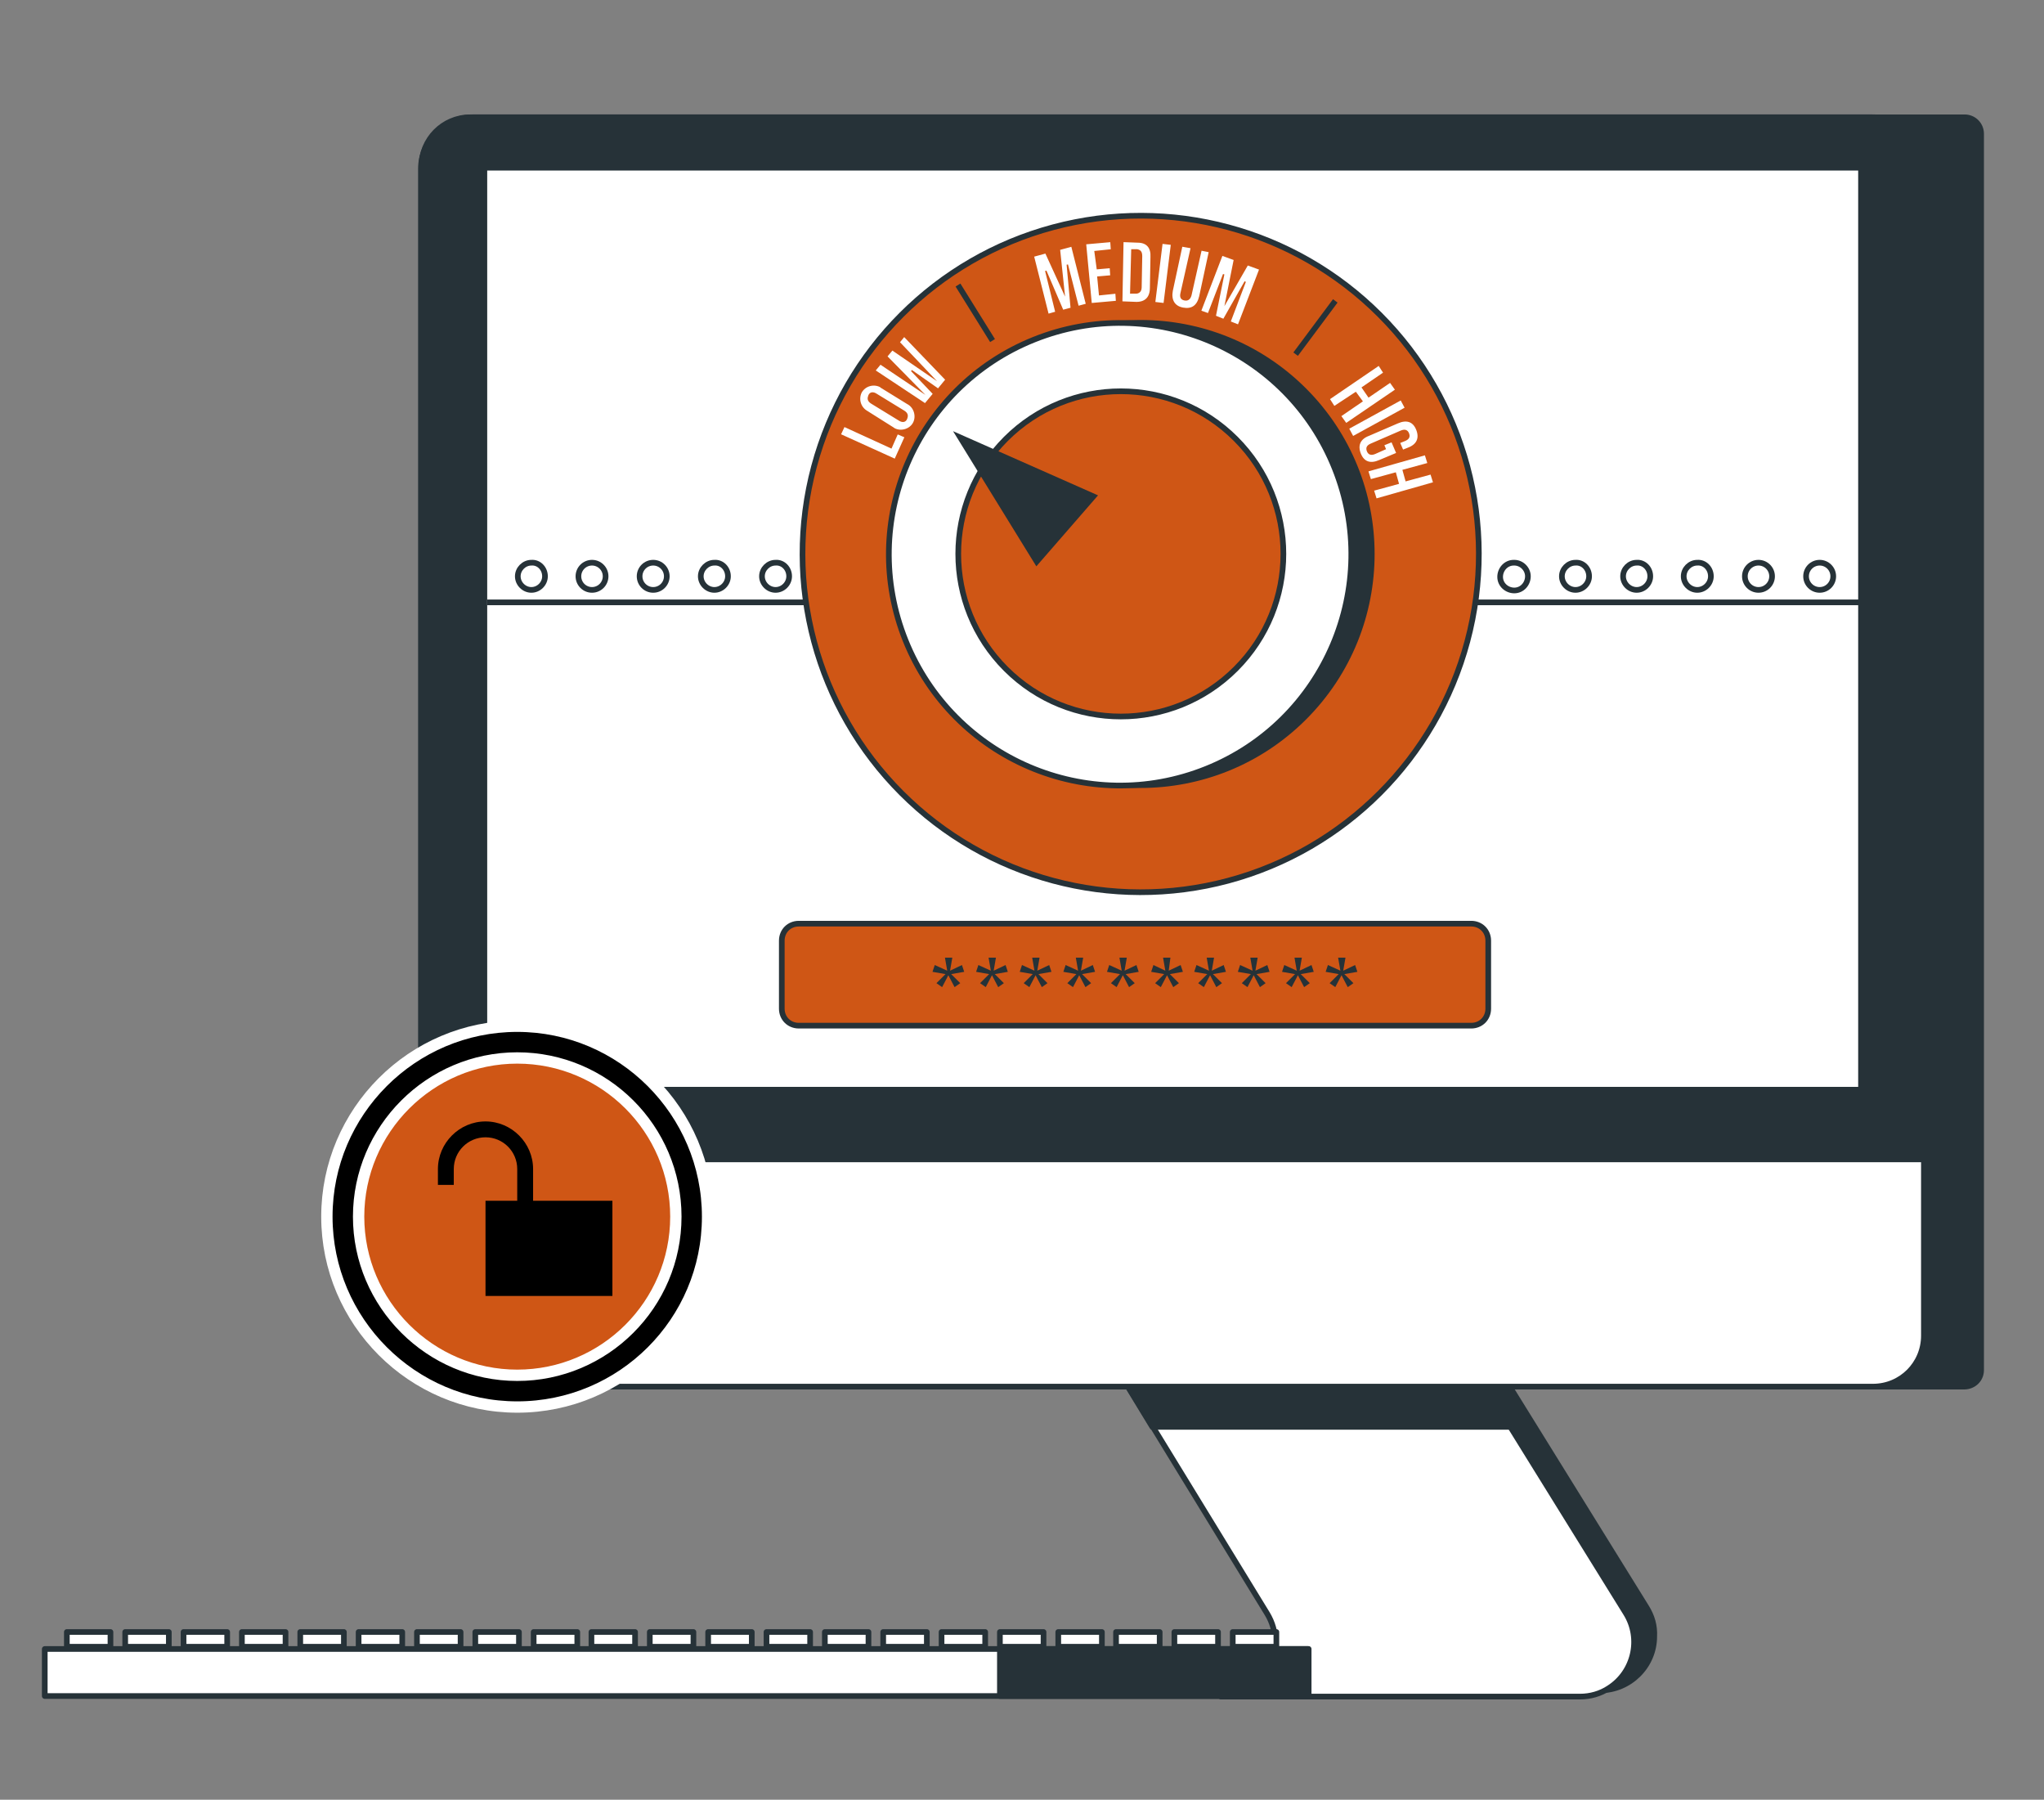 <?xml version="1.0" encoding="utf-8"?>
<!-- Generator: Adobe Illustrator 25.1.0, SVG Export Plug-In . SVG Version: 6.00 Build 0)  -->
<svg version="1.1" id="Layer_1" xmlns="http://www.w3.org/2000/svg" xmlns:xlink="http://www.w3.org/1999/xlink" x="0px" y="0px"
	 viewBox="0 0 360.8 317.6" style="enable-background:new 0 0 360.8 317.6;" xml:space="preserve">
<rect x="0" y="0" width="360.8" height="317.6" fill="#808080" stroke="none"/>
<style type="text/css">
	.st0{fill:#263238;stroke:#263238;stroke-linecap:round;stroke-linejoin:round;}
	.st1{fill:#FFFFFF;stroke:#263238;stroke-linecap:round;stroke-linejoin:round;}
	.st2{fill:none;stroke:#263238;stroke-miterlimit:10;}
	.st3{fill:#CF5615;stroke:#263238;stroke-linecap:round;stroke-linejoin:round;}
	.st4{fill:#263238;}
	.st5{fill:#FFFFFF;stroke:#CF5615;stroke-width:0.25;stroke-miterlimit:10;}
	.st6{fill:#263238;stroke:#263238;stroke-miterlimit:10;}
	.st7{fill:#CF5615;stroke:#263238;stroke-width:0.63;stroke-linecap:round;stroke-linejoin:round;}
	.st8{stroke:#FFFFFF;stroke-width:2;stroke-miterlimit:10;}
</style>
<g id="freepik--device-1--inject-21">
	<path class="st0" d="M290.6,283.6l-31-50l-62.4,1.1l30,49c2.5,4,1.6,9.3-2,12.3l-7.1,0.5h-82.6v1.8h146.9c5.3,0,9.6-4.3,9.6-9.5
		C292.1,286.9,291.6,285.2,290.6,283.6z"/>
	<path class="st1" d="M256,234.7l31,50c2.8,4.5,1.4,10.4-3,13.2c-1.5,1-3.3,1.5-5.1,1.5h-63.4c5.3,0,9.6-4.3,9.6-9.6
		c0-1.8-0.5-3.5-1.4-5l-30-49L256,234.7z"/>
	<polygon class="st0" points="254.3,231.8 191.9,232.9 203.4,251.8 266.7,251.8 	"/>
	<path class="st0" d="M346.7,244.7H87.3c-1.6,0-2.9-1.3-2.9-2.9V23.6c0-1.6,1.3-2.9,2.9-2.9h259.5c1.6,0,2.9,1.3,2.9,2.9v218.2
		C349.7,243.4,348.4,244.7,346.7,244.7z"/>
	<path class="st1" d="M330.6,244.7H83.4c-5,0-9.1-4.1-9.1-9.1V29.8c0-5,4.1-9.1,9.1-9.1h247.1c5,0,9.1,4.1,9.1,9.1v205.9
		C339.6,240.7,335.6,244.7,330.6,244.7z"/>
	<path class="st0" d="M83,20.7h248c4.8,0,8.6,3.9,8.6,8.7v175.2H74.4V29.4C74.4,24.6,78.2,20.7,83,20.7z"/>
	<rect x="85.5" y="29.6" class="st1" width="243" height="162.7"/>
	<line class="st2" x1="86" y1="106.3" x2="328.6" y2="106.3"/>
	<path class="st2" d="M96.2,101.7c0,1.3-1.1,2.4-2.4,2.4c-1.3,0-2.4-1.1-2.4-2.4s1.1-2.4,2.4-2.4c0,0,0,0,0,0
		C95.1,99.2,96.2,100.3,96.2,101.7C96.2,101.7,96.2,101.7,96.2,101.7z"/>
	<circle class="st2" cx="104.5" cy="101.7" r="2.4"/>
	<circle class="st2" cx="115.3" cy="101.7" r="2.4"/>
	<path class="st2" d="M128.5,101.7c0,1.3-1.1,2.4-2.4,2.4s-2.4-1.1-2.4-2.4c0-1.3,1.1-2.4,2.4-2.4
		C127.4,99.2,128.5,100.3,128.5,101.7C128.5,101.7,128.5,101.7,128.5,101.7z"/>
	<path class="st2" d="M139.3,101.7c0,1.3-1.1,2.4-2.4,2.4s-2.4-1.1-2.4-2.4c0-1.3,1.1-2.4,2.4-2.4
		C138.2,99.2,139.3,100.3,139.3,101.7C139.3,101.7,139.3,101.7,139.3,101.7z"/>
	<path class="st2" d="M269.7,101.7c0,1.3-1,2.5-2.4,2.5c-1.3,0-2.5-1-2.5-2.4c0-1.3,1-2.5,2.4-2.5c0,0,0.1,0,0.1,0
		C268.6,99.3,269.7,100.4,269.7,101.7z"/>
	<path class="st2" d="M280.5,101.7c0,1.3-1.1,2.4-2.4,2.4c-1.3,0-2.4-1.1-2.4-2.4c0-1.3,1.1-2.4,2.4-2.4c0,0,0,0,0,0
		C279.4,99.2,280.5,100.3,280.5,101.7C280.5,101.7,280.5,101.7,280.5,101.7z"/>
	<path class="st2" d="M291.3,101.7c0,1.3-1.1,2.4-2.4,2.4s-2.4-1.1-2.4-2.4c0-1.3,1.1-2.4,2.4-2.4
		C290.2,99.2,291.3,100.3,291.3,101.7C291.3,101.7,291.3,101.7,291.3,101.7z"/>
	<path class="st2" d="M302,101.7c0,1.3-1.1,2.4-2.4,2.4s-2.4-1.1-2.4-2.4c0-1.3,1.1-2.4,2.4-2.4C300.9,99.2,302,100.3,302,101.7
		C302,101.7,302,101.7,302,101.7z"/>
	<circle class="st2" cx="310.4" cy="101.7" r="2.4"/>
	<circle class="st2" cx="321.2" cy="101.7" r="2.4"/>
	<path class="st3" d="M141,163h118.7c1.7,0,3,1.3,3,3v12c0,1.7-1.3,3-3,3H141c-1.7,0-3-1.3-3-3v-12C138,164.3,139.3,163,141,163z"/>
	<path class="st4" d="M167.2,171.3l-0.4-2.3h1.3l-0.4,2.3l2.1-1l0.4,1.2l-2.3,0.4l1.6,1.6l-1,0.7l-1.1-2.1l-1.1,2.1l-1-0.7l1.6-1.6
		l-2.3-0.4l0.4-1.2L167.2,171.3z"/>
	<path class="st4" d="M174.9,171.3l-0.4-2.3h1.3l-0.4,2.3l2.1-1l0.4,1.2l-2.3,0.4l1.6,1.6l-1,0.7l-1.1-2.1l-1.1,2.1l-1-0.7l1.6-1.6
		l-2.3-0.4l0.4-1.2L174.9,171.3z"/>
	<path class="st4" d="M182.6,171.3l-0.4-2.3h1.3l-0.4,2.3l2.1-1l0.4,1.2l-2.3,0.4l1.6,1.6l-1,0.7l-1.1-2.1l-1.1,2.1l-1-0.7l1.6-1.6
		l-2.3-0.4l0.4-1.2L182.6,171.3z"/>
	<path class="st4" d="M190.3,171.3l-0.4-2.3h1.3l-0.4,2.3l2.1-1l0.4,1.2l-2.3,0.4l1.6,1.6l-1,0.7l-1.1-2.1l-1.1,2.1l-1-0.7l1.6-1.6
		l-2.3-0.4l0.4-1.2L190.3,171.3z"/>
	<path class="st4" d="M198,171.3l-0.4-2.3h1.3l-0.4,2.3l2.1-1l0.4,1.2l-2.3,0.4l1.6,1.6l-1,0.7l-1.1-2.1l-1.1,2.1l-1-0.7l1.6-1.6
		l-2.3-0.4l0.4-1.2L198,171.3z"/>
	<path class="st4" d="M205.7,171.3l-0.4-2.3h1.3l-0.3,2.3l2.1-1l0.4,1.2l-2.3,0.4l1.6,1.6l-1,0.7l-1.1-2.1l-1.1,2.1l-1-0.7l1.6-1.6
		l-2.3-0.4l0.4-1.2L205.7,171.3z"/>
	<path class="st4" d="M213.4,171.3l-0.4-2.3h1.3l-0.4,2.3l2.1-1l0.4,1.2l-2.3,0.4l1.6,1.6l-1,0.7l-1.1-2.1l-1.1,2.1l-1-0.7l1.6-1.6
		l-2.3-0.4l0.4-1.2L213.4,171.3z"/>
	<path class="st4" d="M221.1,171.3l-0.4-2.3h1.3l-0.4,2.3l2.1-1l0.4,1.2l-2.3,0.4l1.6,1.6l-1,0.7l-1.1-2.1l-1.1,2.1l-1-0.7l1.6-1.6
		l-2.3-0.4l0.4-1.2L221.1,171.3z"/>
	<path class="st4" d="M228.9,171.3l-0.4-2.3h1.3l-0.4,2.3l2.1-1l0.4,1.2l-2.3,0.4l1.6,1.6l-1,0.7l-1.1-2.1l-1.1,2.1l-1-0.7l1.6-1.6
		l-2.3-0.4l0.4-1.2L228.9,171.3z"/>
	<path class="st4" d="M236.6,171.3l-0.4-2.3h1.3l-0.4,2.3l2.1-1l0.4,1.2l-2.3,0.4l1.6,1.6l-1,0.7l-1.1-2.1l-1.1,2.1l-1-0.7l1.6-1.6
		l-2.3-0.4l0.4-1.2L236.6,171.3z"/>
	
		<ellipse transform="matrix(0.707 -0.707 0.707 0.707 -10.115 171.076)" class="st3" cx="201.4" cy="97.7" rx="59.7" ry="59.7"/>
	
		<ellipse transform="matrix(0.707 -0.707 0.707 0.707 -10.115 171.076)" class="st0" cx="201.4" cy="97.7" rx="40.8" ry="40.8"/>
	
		<ellipse transform="matrix(0.928 -0.373 0.373 0.928 -22.195 80.886)" class="st1" cx="197.7" cy="97.7" rx="40.8" ry="40.8"/>
	
		<ellipse transform="matrix(0.707 -0.707 0.707 0.707 -11.145 168.587)" class="st3" cx="197.9" cy="97.7" rx="28.7" ry="28.7"/>
	<path class="st5" d="M148.3,76.7l0.7-1.5l8.3,3.8l1.1-2.5l1.4,0.6l-1.8,4L148.3,76.7z"/>
	<path class="st5" d="M153,72.6c-1.2-0.7-1.6-2.2-1-3.4c0.7-1.2,2.2-1.6,3.4-1c0,0,0.1,0.1,0.1,0.1l4.7,2.9c1.2,0.6,1.7,2.2,1.1,3.4
		c-0.6,1.2-2.2,1.7-3.4,1.1c-0.1-0.1-0.2-0.1-0.3-0.2L153,72.6z M158.7,74.1c0.6,0.4,1.1,0.3,1.3-0.2s0.2-0.9-0.4-1.3l-4.9-3
		c-0.6-0.4-1.1-0.3-1.3,0.2s-0.2,0.9,0.4,1.3L158.7,74.1z"/>
	<path class="st5" d="M160.9,65.4l3.9,4.1l-1.5,1.8l-8.9-5.9l1-1.2l7,4.7l-5.9-6l1-1.2l7,4.8l-5.8-6.1l0.9-1.1l7.4,7.7l-1.4,1.7
		L160.9,65.4z"/>
	<path class="st5" d="M187.8,51.6L187,44l2.2-0.6l2.6,10.3l-1.5,0.4l-1.9-7.4l0.7,7.7l-1.5,0.4l-3-7l1.8,7.3l-1.4,0.4l-2.6-10.3
		l2.2-0.6L187.8,51.6z"/>
	<path class="st5" d="M193.7,47.4l2.3-0.2l0.1,1.5l-2.3,0.2l0.3,3.1l2.9-0.3l0.1,1.5l-4.5,0.4l-1-10.6l4.5-0.4l0.1,1.5l-2.9,0.3
		L193.7,47.4z"/>
	<path class="st5" d="M198.2,42.6l2.6,0.1c1.7,0,2.5,1,2.4,2.7l-0.1,5.4c0,1.7-0.9,2.6-2.5,2.6l-2.6-0.1L198.2,42.6z M199.8,44.1
		l-0.2,7.6h0.9c0.5,0,0.9-0.3,0.9-1l0.1-5.5c0-0.8-0.3-1-0.8-1.1H199.8z"/>
	<path class="st5" d="M205.1,42.9l1.7,0.2l-1.3,10.5l-1.7-0.2L205.1,42.9z"/>
	<path class="st5" d="M210.3,43.7l-1.8,8c-0.2,0.8,0.1,1.1,0.6,1.2s0.9-0.1,1.1-0.8l1.8-8l1.5,0.3l-1.7,7.9c-0.4,1.7-1.4,2.4-3,2.1
		s-2.2-1.5-1.9-3.1l1.7-7.9L210.3,43.7z"/>
	<path class="st5" d="M216.4,53.3l3.8-6.6l2.2,0.8l-3.8,9.9l-1.5-0.6l2.7-7.1l-3.8,6.7l-1.5-0.6l1.5-7.4l-2.7,7l-1.4-0.5l3.8-9.9
		l2.2,0.8L216.4,53.3z"/>
	<path class="st5" d="M235.5,71.8l-0.9-1.4l8.8-6l0.9,1.4l-3.8,2.6l1.1,1.6l3.8-2.6l1,1.4l-8.8,6l-1-1.4l3.8-2.6l-1.1-1.5
		L235.5,71.8z"/>
	<path class="st5" d="M247.3,70.5l0.8,1.5l-9.3,5.1l-0.8-1.5L247.3,70.5z"/>
	<path class="st5" d="M245.7,77.9l0.9,2.1l-3.1,1.3c-1.6,0.7-2.8,0.3-3.4-1.2s-0.1-2.7,1.5-3.3l5.1-2.2c1.6-0.7,2.8-0.3,3.4,1.2
		s0.1,2.7-1.5,3.3l-1,0.4l-0.6-1.4l1-0.4c0.7-0.3,0.8-0.7,0.6-1.2s-0.6-0.7-1.3-0.4l-5.3,2.3c-0.7,0.3-0.8,0.7-0.6,1.2
		s0.6,0.7,1.3,0.4l1.8-0.8l-0.3-0.7L245.7,77.9z"/>
	<path class="st5" d="M241.9,84.7l-0.5-1.6l10.2-2.9l0.5,1.6l-4.4,1.2l0.5,1.8l4.4-1.2l0.5,1.6l-10.2,2.9l-0.5-1.6l4.4-1.2l-0.5-1.8
		L241.9,84.7z"/>
	<line class="st2" x1="169.1" y1="50.3" x2="175.2" y2="60.1"/>
	<line class="st2" x1="235.7" y1="53.1" x2="228.7" y2="62.5"/>
	<polygon class="st6" points="169.5,77.2 183,99.1 193,87.6 	"/>
	<rect x="11.8" y="288" class="st1" width="7.7" height="2.6"/>
	<rect x="22.1" y="288" class="st1" width="7.7" height="2.6"/>
	<rect x="32.4" y="288" class="st1" width="7.7" height="2.6"/>
	<rect x="42.7" y="288" class="st1" width="7.7" height="2.6"/>
	<rect x="53" y="288" class="st1" width="7.7" height="2.6"/>
	<rect x="63.3" y="288" class="st1" width="7.7" height="2.6"/>
	<rect x="73.6" y="288" class="st1" width="7.7" height="2.6"/>
	<rect x="83.9" y="288" class="st1" width="7.7" height="2.6"/>
	<rect x="94.2" y="288" class="st1" width="7.7" height="2.6"/>
	<rect x="104.4" y="288" class="st1" width="7.7" height="2.6"/>
	<rect x="114.7" y="288" class="st1" width="7.7" height="2.6"/>
	<rect x="125" y="288" class="st1" width="7.7" height="2.6"/>
	<rect x="135.3" y="288" class="st1" width="7.7" height="2.6"/>
	<rect x="145.6" y="288" class="st1" width="7.7" height="2.6"/>
	<rect x="155.9" y="288" class="st1" width="7.7" height="2.6"/>
	<rect x="166.2" y="288" class="st1" width="7.7" height="2.6"/>
	<rect x="176.5" y="288" class="st1" width="7.7" height="2.6"/>
	<rect x="186.8" y="288" class="st1" width="7.7" height="2.6"/>
	<rect x="197" y="288" class="st1" width="7.7" height="2.6"/>
	<rect x="207.3" y="288" class="st1" width="7.7" height="2.6"/>
	<rect x="217.6" y="288" class="st1" width="7.7" height="2.6"/>
	<rect x="7.9" y="291" class="st1" width="223.1" height="8.3"/>
	<rect x="176.5" y="291" class="st0" width="54.4" height="8.3"/>
</g>
<g>
	<g>
		<circle class="st7" cx="91.5" cy="214.1" r="30.1"/>
		<path class="st8" d="M124.9,214.7c0,18.6-15.1,33.6-33.6,33.6s-33.6-15.1-33.6-33.6s15.1-33.6,33.6-33.6S124.9,196.2,124.9,214.7z
			 M119.3,214.7c0-15.5-12.6-28-28-28s-28,12.6-28,28s12.6,28,28,28S119.3,230.2,119.3,214.7z"/>
	</g>
	<path d="M94.1,211.9h14v16.8H85.7v-16.8h5.6v-5.6c0-3.1-2.5-5.6-5.6-5.6c-3.1,0-5.6,2.5-5.6,5.6v2.8h-2.8v-2.8
		c0-4.6,3.8-8.4,8.4-8.4c4.6,0,8.4,3.8,8.4,8.4V211.9z"/>
</g>
</svg>
